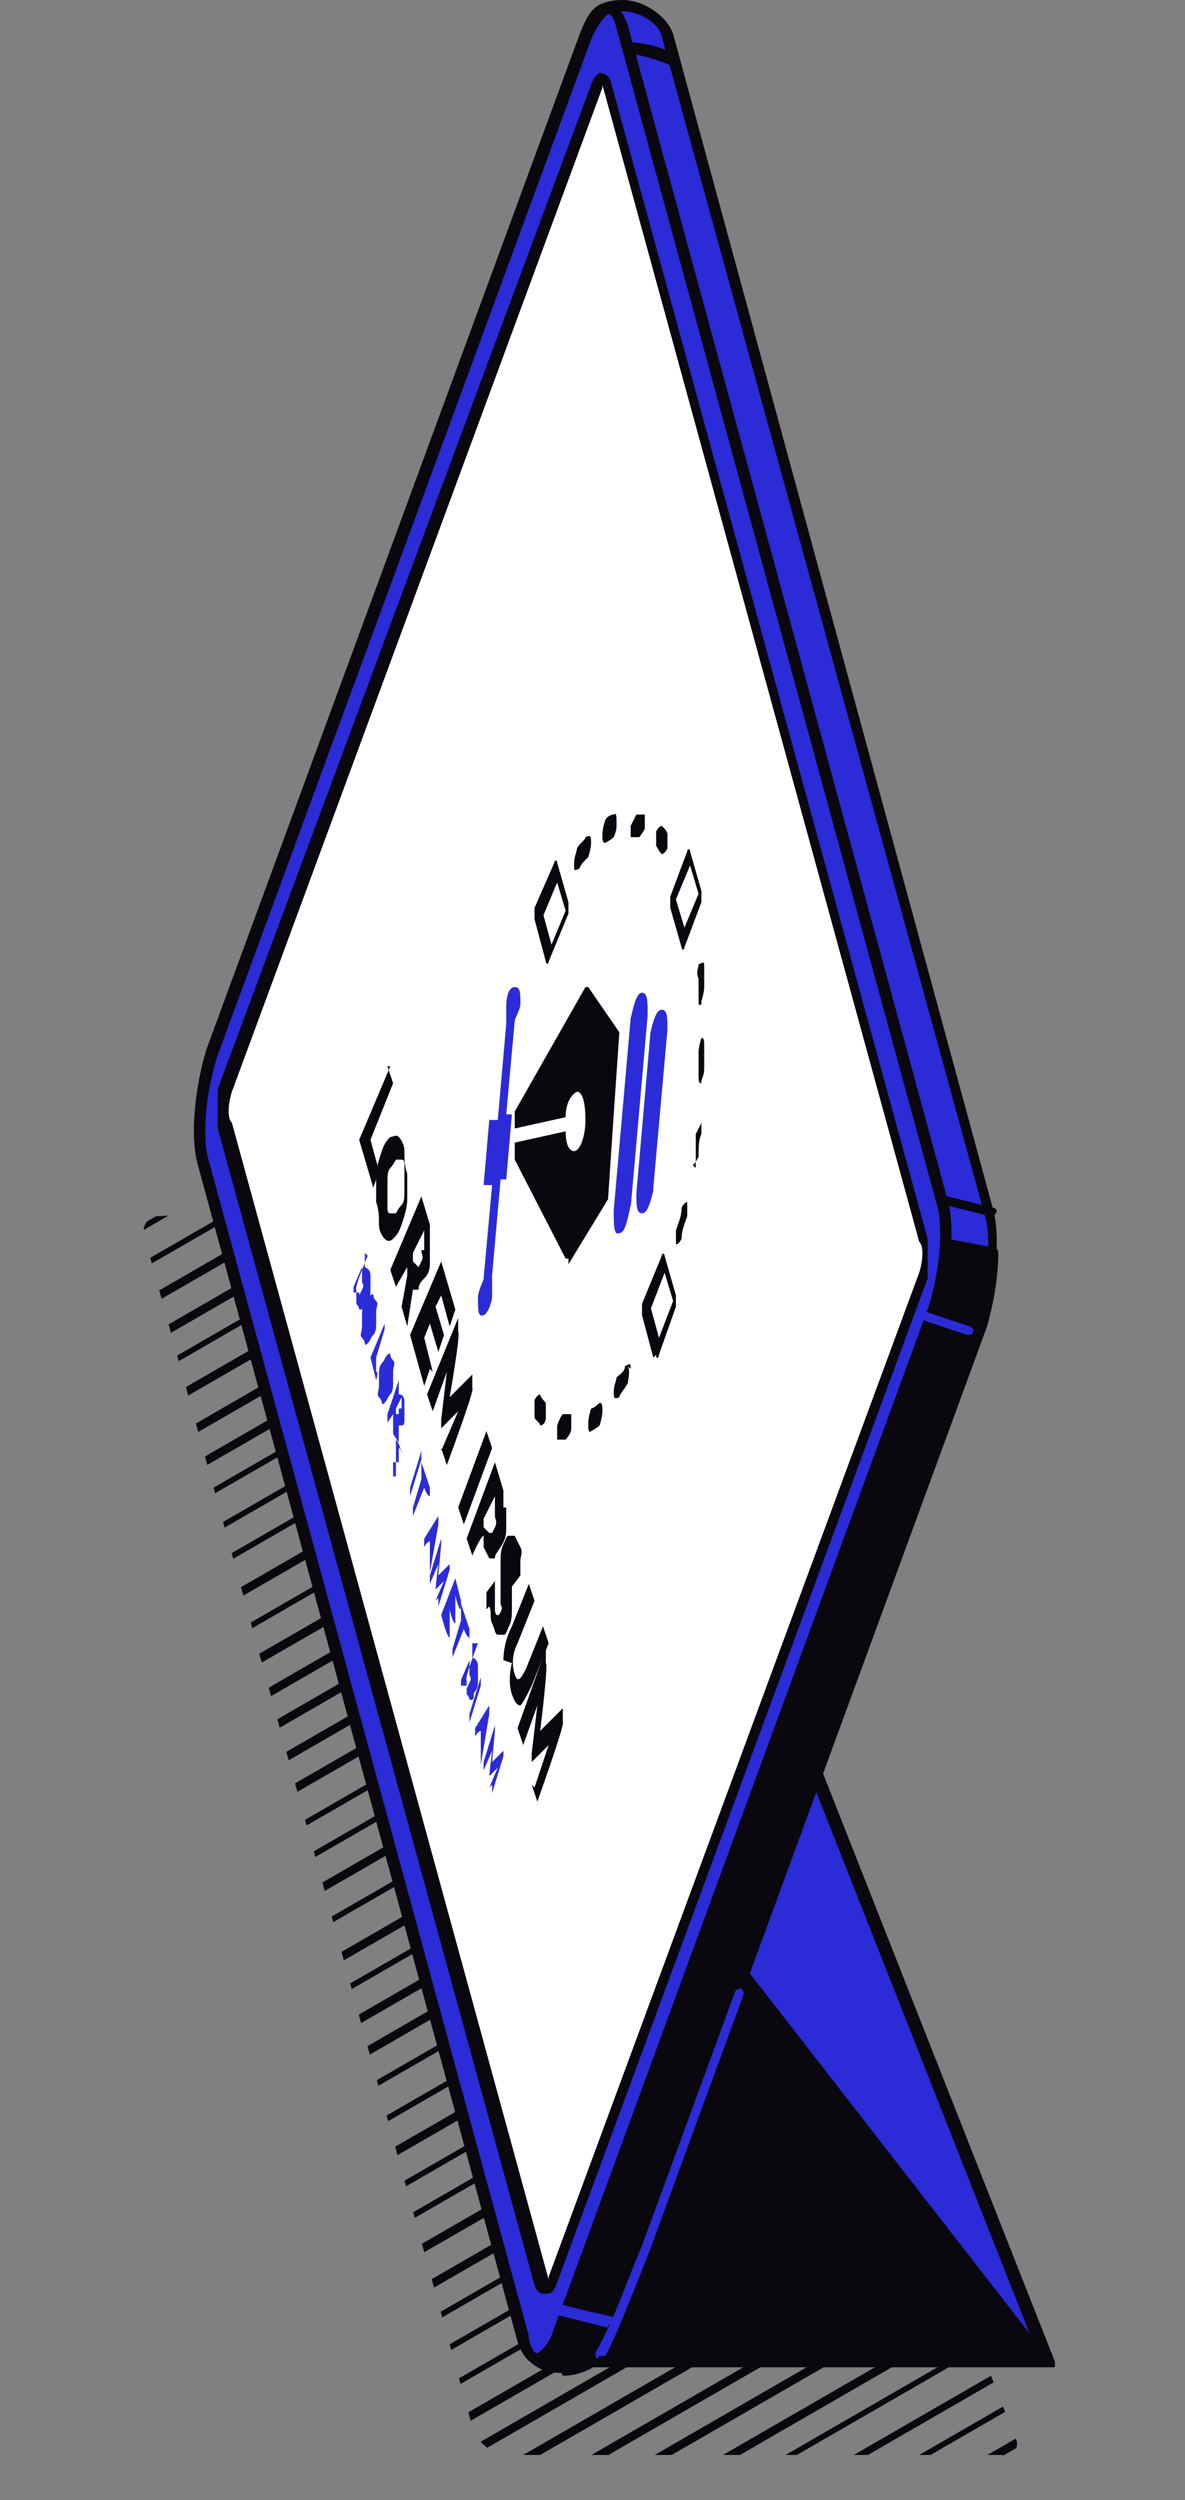 <svg xmlns="http://www.w3.org/2000/svg" xmlns:xlink="http://www.w3.org/1999/xlink" id="b" viewBox="0 0 41.9 88.4"><rect x="0" y="0" width="41.9" height="88.4" fill="#808080" stroke="none"/><defs><style>      .st0 {        fill: #fff;      }      .st1 {        fill: none;      }      .st2 {        fill: #0a070f;      }      .st3 {        fill: #2b2bd8;      }      .st4 {        clip-path: url(#clippath);      }    </style><clipPath id="clippath"><path class="st1" d="M5.1,43.7l11.6,42.1c.2.6.7,1,1.3,1h17.4c.4.1.7-.3.5-.6l-8.4-21.5s0,0,0,0l-7-22.1c0-.2-.3-.4-.6-.4l-14.3.8c-.4,0-.6.4-.5.7h0Z"></path></clipPath></defs><g id="c"><g><g class="st4"><g><g><rect class="st2" x="-36.5" y="50.2" width="120" height=".2" transform="translate(-22 18.5) rotate(-30)"></rect><rect class="st2" x="-35.3" y="50.9" width="120" height=".3" transform="translate(-22.2 19.2) rotate(-30)"></rect><rect class="st2" x="-34.1" y="51.6" width="120" height=".3" transform="translate(-22.4 19.8) rotate(-30)"></rect><rect class="st2" x="-32.9" y="52.2" width="120" height=".3" transform="translate(-22.5 20.5) rotate(-30)"></rect><rect class="st2" x="-31.9" y="52.9" width="120" height=".3" transform="translate(-22.7 21.1) rotate(-30)"></rect><rect class="st2" x="-30.6" y="53.6" width="120" height=".2" transform="translate(-22.9 21.9) rotate(-30)"></rect><rect class="st2" x="-29.5" y="54.3" width="120" height=".2" transform="translate(-23.1 22.5) rotate(-30)"></rect><rect class="st2" x="-28.3" y="54.9" width="120" height=".3" transform="translate(-23.3 23.2) rotate(-30)"></rect><rect class="st2" x="-27.2" y="55.6" width="120" height=".2" transform="translate(-23.5 23.9) rotate(-30)"></rect><rect class="st2" x="-25.9" y="56.3" width="120" height=".3" transform="translate(-23.6 24.6) rotate(-30)"></rect><rect class="st2" x="-24.8" y="57" width="120" height=".2" transform="translate(-23.8 25.2) rotate(-30)"></rect><rect class="st2" x="-23.5" y="57.6" width="120" height=".3" transform="translate(-24 25.9) rotate(-30)"></rect><rect class="st2" x="-22.5" y="58.3" width="120" height=".3" transform="translate(-24.2 26.5) rotate(-30)"></rect><rect class="st2" x="-21.3" y="59" width="120" height=".2" transform="translate(-24.4 27.2) rotate(-30)"></rect><rect class="st2" x="-20.2" y="59.7" width="120" height=".2" transform="translate(-24.5 27.9) rotate(-30)"></rect><rect class="st2" x="-18.9" y="60.3" width="120" height=".3" transform="translate(-24.7 28.6) rotate(-30)"></rect><rect class="st2" x="-17.8" y="61" width="120" height=".2" transform="translate(-24.9 29.3) rotate(-30)"></rect><rect class="st2" x="-52.9" y="40.8" width="120" height=".3" transform="translate(-19.5 9) rotate(-30)"></rect><rect class="st2" x="-51.7" y="41.4" width="120" height=".2" transform="translate(-19.6 9.7) rotate(-30)"></rect><rect class="st2" x="-50.6" y="42.2" width="120" height=".2" transform="translate(-19.9 10.3) rotate(-30)"></rect><rect class="st2" x="-49.4" y="42.8" width="120" height=".3" transform="translate(-20 11) rotate(-30)"></rect><rect class="st2" x="-48.3" y="43.5" width="120" height=".3" transform="translate(-20.2 11.7) rotate(-30)"></rect><rect class="st2" x="-47" y="44.1" width="120" height=".2" transform="translate(-20.4 12.4) rotate(-30)"></rect><rect class="st2" x="-45.9" y="44.8" width="120" height=".3" transform="translate(-20.6 13) rotate(-30)"></rect><rect class="st2" x="-44.7" y="45.5" width="120" height=".3" transform="translate(-20.8 13.8) rotate(-30)"></rect><rect class="st2" x="-43.6" y="46.2" width="120" height=".3" transform="translate(-20.9 14.4) rotate(-30)"></rect><rect class="st2" x="-42.3" y="46.8" width="120" height=".2" transform="translate(-21.1 15.1) rotate(-30)"></rect><rect class="st2" x="-41.3" y="47.6" width="120" height=".2" transform="translate(-21.3 15.7) rotate(-30)"></rect><rect class="st2" x="-40" y="48.2" width="120" height=".2" transform="translate(-21.5 16.4) rotate(-30)"></rect><rect class="st2" x="-38.9" y="48.9" width="120" height=".3" transform="translate(-21.7 17.1) rotate(-30)"></rect><rect class="st2" x="-37.7" y="49.6" width="120" height=".2" transform="translate(-21.8 17.8) rotate(-30)"></rect><rect class="st2" x="-36.6" y="50.3" width="120" height=".3" transform="translate(-22 18.4) rotate(-30)"></rect></g><g><rect class="st2" x="-1.4" y="70.5" width="120" height=".2" transform="translate(-27.4 38.7) rotate(-30)"></rect><rect class="st2" x="-.2" y="71.1" width="120" height=".2" transform="translate(-27.6 39.4) rotate(-30)"></rect><rect class="st2" x="1" y="71.8" width="120" height=".3" transform="translate(-27.8 40.1) rotate(-30)"></rect><rect class="st2" x="2.2" y="72.5" width="120" height=".2" transform="translate(-28 40.8) rotate(-30)"></rect><rect class="st2" x="3.2" y="73.2" width="120" height=".2" transform="translate(-28.2 41.4) rotate(-30)"></rect><rect class="st2" x="4.5" y="73.8" width="120" height=".3" transform="translate(-28.3 42.1) rotate(-30)"></rect><rect class="st2" x="5.6" y="74.5" width="120" height=".3" transform="translate(-28.5 42.7) rotate(-30)"></rect><rect class="st2" x="6.8" y="75.2" width="120" height=".3" transform="translate(-28.7 43.4) rotate(-30)"></rect><rect class="st2" x="8" y="75.9" width="120" height=".2" transform="translate(-28.9 44.1) rotate(-30)"></rect><rect class="st2" x="9.2" y="76.5" width="120" height=".2" transform="translate(-29.1 44.8) rotate(-30)"></rect><rect class="st2" x="10.3" y="77.2" width="120" height=".2" transform="translate(-29.2 45.4) rotate(-30)"></rect><rect class="st2" x="11.6" y="77.9" width="120" height=".2" transform="translate(-29.4 46.2) rotate(-30)"></rect><rect class="st2" x="12.6" y="78.6" width="120" height=".2" transform="translate(-29.6 46.8) rotate(-30)"></rect><rect class="st2" x="13.8" y="79.2" width="120" height=".3" transform="translate(-29.8 47.5) rotate(-30)"></rect><rect class="st2" x="14.9" y="79.9" width="120" height=".3" transform="translate(-30 48.1) rotate(-30)"></rect><rect class="st2" x="16.2" y="80.6" width="120" height=".2" transform="translate(-30.1 48.9) rotate(-30)"></rect><rect class="st2" x="17.3" y="81.3" width="120" height=".3" transform="translate(-30.3 49.5) rotate(-30)"></rect><rect class="st2" x="-16.6" y="61.7" width="120" height=".2" transform="translate(-25.1 29.9) rotate(-30)"></rect><rect class="st2" x="-15.5" y="62.4" width="120" height=".3" transform="translate(-25.3 30.5) rotate(-30)"></rect><rect class="st2" x="-14.3" y="63.1" width="120" height=".3" transform="translate(-25.4 31.2) rotate(-30)"></rect><rect class="st2" x="-13.2" y="63.8" width="120" height=".2" transform="translate(-25.7 31.9) rotate(-30)"></rect><rect class="st2" x="-11.9" y="64.4" width="120" height=".2" transform="translate(-25.8 32.6) rotate(-30)"></rect><rect class="st2" x="-10.8" y="65.1" width="120" height=".2" transform="translate(-26 33.3) rotate(-30)"></rect><rect class="st2" x="-9.6" y="65.8" width="120" height=".3" transform="translate(-26.2 34) rotate(-30)"></rect><rect class="st2" x="-8.5" y="66.5" width="120" height=".3" transform="translate(-26.4 34.6) rotate(-30)"></rect><rect class="st2" x="-7.2" y="67.1" width="120" height=".3" transform="translate(-26.5 35.3) rotate(-30)"></rect><rect class="st2" x="-6.2" y="67.8" width="120" height=".3" transform="translate(-26.7 36) rotate(-30)"></rect><rect class="st2" x="-4.9" y="68.5" width="120" height=".3" transform="translate(-26.9 36.6) rotate(-30)"></rect><rect class="st2" x="-3.8" y="69.2" width="120" height=".3" transform="translate(-27.1 37.3) rotate(-30)"></rect><rect class="st2" x="-2.6" y="69.8" width="120" height=".2" transform="translate(-27.3 38) rotate(-30)"></rect><rect class="st2" x="-1.5" y="70.5" width="120" height=".2" transform="translate(-27.5 38.7) rotate(-30)"></rect></g></g></g><g><g><polygon class="st3" points="36.9 83.5 28.8 62.7 24 75.7 36.9 83.5"></polygon><path class="st2" d="M36.9,83.7s0,0,0,0l-12.9-7.8c0,0-.1-.1,0-.2l4.7-13c0,0,0-.1.2-.1h0c0,0,.1,0,.2.1l8.2,20.8c0,0,0,.2,0,.2,0,0,0,0-.1,0h0ZM24.3,75.6l12.3,7.4-7.8-19.8-4.5,12.4Z"></path></g><g><polygon class="st2" points="26.2 69.6 36.9 83.5 20.7 83.5 26.2 69.6"></polygon><path class="st2" d="M36.9,83.7h-16.2c0,0-.1,0-.2,0,0,0,0-.1,0-.2l5.5-13.9c0,0,0-.1.1-.1,0,0,.1,0,.2,0l10.8,13.9c0,0,0,.1,0,.2,0,0,0,.1-.2.1h0ZM21,83.3h15.6l-10.3-13.4-5.3,13.4Z"></path></g><g><g><path class="st3" d="M18.6,83l-9.8-41.4c-.3-1-.1-2.8.3-4L20.9.9c.5-1.3,2.5-.6,2.7.4l11.3,41.5c.3,1,.1,2.8-.3,4l-13.2,36c-.4,1.2-2.5,1.2-2.8.2h0Z"></path><path class="st2" d="M19.8,83.9s0,0,0,0c-.7,0-1.2-.4-1.3-.8,0,0,0,0,0,0l-9.8-41.4c-.3-1-.1-2.8.3-4.1L20.7.8c.2-.6.7-.8,1.3-.8.8,0,1.6.6,1.8,1.2l11.3,41.5c.3,1,.1,2.8-.3,4.1l-13.2,36c-.3.7-1.1,1.1-1.8,1.1ZM18.8,82.9c.1.4.6.5,1,.6.6,0,1.3-.2,1.5-.8l13.2-36c.4-1.2.6-2.9.3-3.8L23.4,1.3c-.1-.5-.8-.9-1.4-.9-.3,0-.8,0-1,.6l-11.8,36.7c-.4,1.2-.6,2.9-.3,3.8l9.8,41.4h0Z"></path></g><g><path class="st2" d="M35.1,44.2l-1.6-.3-20.8,13.9,5.9,25.1c.3,1,2.4,1,2.8-.2l13.2-36c.3-.7.4-1.7.4-2.5h0Z"></path><path class="st2" d="M19.8,83.8s0,0,0,0c-.7,0-1.2-.4-1.3-.8l-5.9-25.1c0,0,0-.2,0-.2l20.8-13.9s0,0,.1,0l1.6.3c0,0,.2,0,.2.2,0,.9-.2,1.9-.4,2.6l-13.2,36c-.3.7-1.1,1.1-1.8,1.1h0ZM12.9,58l5.9,24.9c.1.4.6.5,1,.6.6,0,1.3-.2,1.5-.8l13.2-36c.2-.6.4-1.5.4-2.3l-1.4-.2s-20.6,13.8-20.6,13.8Z"></path></g><g><path class="st3" d="M18.5,82.7L7.2,41.2c-.3-1-.1-2.8.3-4L20.7,1.3c.4-1.2,1-1.3,1.3-.3l11.3,41.5c.3,1,.1,2.8-.3,4l-13.2,36c-.4,1.2-1,1.3-1.3.3h0Z"></path><path class="st2" d="M19,83.6h0c-.2,0-.5-.2-.7-.8h0L7,41.2c-.3-1-.1-2.8.3-4.1L20.5,1.2c.3-.8.6-1.1,1-1.1.2,0,.5.2.7.8l11.3,41.5c.3,1,.1,2.8-.3,4.1l-13.2,36c-.3.7-.6,1.1-1,1.1h0ZM18.7,82.7c.1.4.2.5.3.5,0,0,.4-.2.6-.9l13.2-36c.4-1.2.6-2.9.3-3.8L21.8,1c-.1-.4-.2-.5-.3-.5h0c0,0-.3.2-.6.9L7.7,37.3c-.4,1.2-.6,2.9-.3,3.8l11.3,41.5h0Z"></path></g><g><path class="st0" d="M19.1,80.7L7.9,39.8c0-.3,0-.9,0-1.2L21.1,3.1c.1-.4.3-.4.4-.1l11.2,40.9c0,.3,0,.9,0,1.2l-13.1,35.5c-.1.4-.3.4-.4.1h0Z"></path><path class="st2" d="M19.2,81.1h0c0,0-.2,0-.3-.3L7.7,39.9c0-.3,0-.9,0-1.4L20.9,3c.1-.3.3-.5.4-.4,0,0,.2,0,.3.3l11.2,40.9c0,.3,0,.9,0,1.4l-13.1,35.5c-.1.3-.2.4-.4.4ZM21.3,3s0,0,0,.1l-13.1,35.5c-.1.3-.2.9,0,1.1l11.2,40.9s0,0,0-.1l13.1-35.5c.1-.3.2-.9,0-1.1L21.3,3Z"></path></g></g><path class="st2" d="M23.9,2.4s0,0,0,0c-.8-.4-1.6-.5-1.6-.5-.1,0-.2,0-.2-.2,0-.1.1-.2.2-.2,0,0,.9,0,1.7.5,0,0,.1.2,0,.3,0,0,0,0-.2,0Z"></path><path class="st2" d="M35,43s0,0,0,0l-1.6-.4c-.1,0-.2-.1-.1-.2,0,0,.1-.2.2-.1l1.6.4c.1,0,.2.1.1.2,0,0,0,.1-.2.1Z"></path><path class="st3" d="M21.5,82.3s0,0,0,0c-.8-.2-2-.5-2-.5v-.4c0,0,1.2.3,2.1.5,0,0,.2.1.1.2,0,0,0,.1-.2.1Z"></path><path class="st3" d="M34.2,47.2s0,0,0,0l-1.5-.5c0,0-.2-.1-.1-.2,0,0,.1-.2.2-.1l1.5.5c0,0,.2.1.1.2,0,0,0,.1-.2.1Z"></path><path class="st3" d="M21.1,83.4s0,0,0,0c0,0-.1-.2,0-.3,0,0,.3-.5.8-1.7.5-1.3.8-2,.8-2l3.3-9c0,0,.1-.1.2-.1,0,0,.1.1.1.2l-3.3,9s-.3.8-.8,2c-.5,1.3-.8,1.8-.8,1.8,0,0,0,0-.2,0h0Z"></path></g></g></g><g><g><g><path class="st2" d="M20.1,44.7l1.4-2.3.2-3,.2-2.9-1.1-1.6c0,0,0,0-.1,0l-2.5,4.4v.6c0,0,1.8-.4,1.8-.4,0-.5.2-.8.4-.9.2,0,.3.4.3,1s-.2,1.1-.4,1.1-.3-.3-.3-.7l-1.8.4v.6c0,0,1.8,3.5,1.8,3.5,0,0,0,0,.1,0Z"></path><path class="st3" d="M22.3,42.7l.6-6.8c0-.5,0-.8-.2-.8s-.3.5-.4.9l-.6,6.8c0,.5,0,.9.2.8.2,0,.3-.5.4-1Z"></path><path class="st3" d="M23.1,42l.5-5.6c0-.4,0-.7-.2-.7-.2,0-.3.4-.4.8l-.5,5.7c0,.4,0,.7.2.7.2,0,.3-.4.4-.8Z"></path></g><g><path class="st2" d="M21.8,29.1h0c0-.2,0-.4-.1-.3,0,0-.2,0-.3.2,0,0-.1.3-.1.5h0c0,.2,0,.3.1.3,0,0,.2-.1.3-.2,0,0,.1-.2.1-.4Z"></path><path class="st2" d="M22.8,29.2h0c0-.2,0-.4,0-.4,0,0-.2,0-.3,0,0,0-.1.2-.2.4h0c0,.2,0,.4,0,.4,0,0,.2,0,.3,0,0,0,.1-.1.2-.3Z"></path><path class="st2" d="M23.6,30c0-.2,0-.4,0-.5,0-.1-.1-.2-.2-.3,0,0-.1,0-.2.2h0c0,.2,0,.4,0,.5,0,0,.1.2.2.3,0,0,.1,0,.2-.2h0Z"></path><path class="st2" d="M20.3,30.6h0c0,.2,0,.2.2.1,0-.1.2-.3.3-.4,0,0,.1-.3.1-.5h0c0-.2,0-.3-.2-.2,0,.1-.2.2-.3.4,0,.1-.1.3-.1.5Z"></path><path class="st2" d="M24.5,41.2c0,0,.1-.1.2-.3,0-.3,0-.6.1-.8,0-.2,0-.4,0-.4h0c0,0-.1.2-.2.4,0,.3,0,.5,0,.8,0,.2,0,.4,0,.4h0Z"></path><path class="st2" d="M24.8,38.2c0,0,.1-.2.1-.4,0-.3,0-.5,0-.8,0-.2,0-.3-.1-.3h0c0,0-.1.3-.1.5,0,.3,0,.5,0,.8,0,.2,0,.3.1.3h0Z"></path><path class="st2" d="M24.8,35.4c0,0,.1-.3.1-.5,0-.2,0-.5,0-.7,0-.2,0-.2-.2-.1h0c0,.1-.1.3,0,.5,0,.2,0,.4,0,.7,0,.2,0,.3.1.2h0Z"></path><path class="st2" d="M22.3,48.4h0c0-.2,0-.2-.2-.1,0,.2-.2.3-.3.4,0,.1-.1.3-.1.5h0c0,.2,0,.3.2.2,0-.1.2-.3.3-.5,0-.1.1-.4,0-.6Z"></path><path class="st2" d="M23.9,43.5c0,.2,0,.4,0,.5h0c0,0,.1,0,.2-.2,0-.3.1-.5.2-.8,0-.2,0-.4,0-.5h0c0,0-.1,0-.2.2,0,.3-.1.5-.2.8Z"></path><path class="st2" d="M21.3,49.9h0c0-.2,0-.3-.1-.3,0,0-.2.2-.3.2,0,0-.1.3-.1.5h0c0,.2,0,.4.1.3,0,0,.2-.1.3-.2,0,0,.1-.3.1-.5Z"></path><path class="st2" d="M20.2,50.4c0-.2,0-.4,0-.4,0,0-.2,0-.3,0,0,0-.1.1-.2.4h0c0,.3,0,.5,0,.5,0,0,.2,0,.3,0,0,0,.2-.2.2-.4h0Z"></path><path class="st2" d="M19.3,50.1c0-.2,0-.4,0-.5,0,0-.2-.2-.2-.3,0,0-.1,0-.2.2h0c0,.2,0,.5,0,.6,0,.1.2.2.2.3,0,0,.2,0,.2-.3h0Z"></path><path class="st3" d="M17.4,45.7c0-.3,0-.5,0-.6l.3-3.4h.2c0,0,.2-2.3.2-2.3h-.2c0,0,.3-3.3.3-3.3,0-.1.2-.4.2-.6,0-.4,0-.6-.2-.6s-.3.3-.3.7,0,.5,0,.6l-.3,3.4h-.3c0,0-.2,2.3-.2,2.3h.3c0,0-.3,3.3-.3,3.3,0,.1-.2.4-.2.7,0,.4,0,.7.2.6.1,0,.3-.4.3-.7Z"></path><path class="st2" d="M23.1,48l-.4-1.5c0-.1,0-.3,0-.4l.7-1.7c0-.1.1-.1.1,0l.4,1.4c0,.1,0,.3,0,.4l-.6,1.7c0,.1-.1.2-.1,0ZM23,46.2l.3,1.1.5-1.3-.3-1-.5,1.3Z"></path><path class="st2" d="M19.3,34l-.4-1.5c0-.1,0-.3,0-.4l.7-1.6c0-.1.1-.1.1,0l.4,1.4c0,.1,0,.3,0,.4l-.7,1.7c0,.1-.1.1-.1,0ZM19.2,32.3l.3,1.1.5-1.2-.3-1-.5,1.2Z"></path><path class="st2" d="M24.1,33.5l-.4-1.4c0-.1,0-.3,0-.4l.6-1.6c0-.1.1-.1.1,0l.4,1.4c0,.1,0,.3,0,.4l-.6,1.6c0,.1-.1.1-.1,0ZM23.9,31.8l.3,1,.5-1.2-.3-1-.5,1.2Z"></path></g></g><g><g><path class="st2" d="M13.7,37.7l.2.6-.8,2,.3,1.1-.2.6-.5-1.7,1.1-2.6Z"></path><path class="st2" d="M13.3,42.5c0-.3,0-.6,0-.9,0-.3.1-.6.2-.9s.2-.4.3-.5c.1,0,.2-.1.3,0,0,0,.2.2.2.5s0,.5.1.8c0,.3,0,.6,0,.9,0,.3-.1.6-.2.9s-.2.4-.3.5c-.1.1-.2.1-.3,0,0,0-.2-.2-.2-.5s0-.5-.1-.8ZM13.8,42.9c0,0,.1,0,.2,0,0,0,.1-.2.2-.3s.1-.3.1-.5,0-.3,0-.5,0-.3,0-.4,0-.2-.1-.2-.1,0-.2,0c0,0-.1.2-.2.3s-.1.3-.1.5c0,.2,0,.3,0,.5,0,.2,0,.3,0,.4s0,.2.1.2Z"></path><path class="st2" d="M14.4,45.1v-.3c0,0-.4.7-.4.7l-.2-.6,1.1-2.6.3,1c0,.2,0,.4,0,.6,0,.2,0,.5,0,.7,0,.2,0,.4-.2.6s-.2.3-.2.4c0,0-.2,0-.2,0l-.2,1.3-.2-.7.2-1.1ZM15,44.2c0-.1,0-.3,0-.4v-.3c0,0-.4.8-.4.8v.3c.1.1.2.2.2.2,0,0,0,0,.1-.2s0-.2,0-.4Z"></path><path class="st2" d="M15.2,48.4l-.2.6-.5-1.8,1.1-2.6.5,1.7-.2.6-.3-1.1-.2.4.3,1-.2.6-.3-1-.2.5.3,1.2Z"></path><path class="st2" d="M15.6,51.3l.6-1.4-.6.6v-.3c0,0,.2-1.7.2-1.7l-.5,1.4-.2-.6,1.1-2.7v.5c.1,0-.3,2.3-.3,2.3l.8-.8v.5c.1,0-.9,2.7-.9,2.7l-.2-.6Z"></path><path class="st2" d="M17.2,50.6l.2.6-1,2.7-.2-.6,1-2.7Z"></path><path class="st2" d="M17.9,53.3c0,.2,0,.5,0,.7,0,.2,0,.4-.2.7s-.2.3-.2.4c0,0-.2,0-.2,0,0,0-.1-.2-.2-.4v-.4c-.1,0-.4.7-.4.7l-.2-.6,1-2.7.3,1c0,.2,0,.4,0,.6ZM17.4,54.2s0,0,.1-.2,0-.3,0-.4c0-.1,0-.3,0-.4v-.3c0,0-.4.8-.4.8v.3c.1.1.2.2.2.2Z"></path><path class="st2" d="M17.2,56.9c0-.2,0-.4,0-.6l.3-.4c0,.2,0,.4,0,.5,0,.2,0,.3,0,.5,0,.2.1.3.2.1s0-.2,0-.3c0-.1,0-.3,0-.4,0-.2,0-.4,0-.6s0-.3,0-.5c0-.2,0-.4.1-.6s.1-.3.2-.3c0,0,.1,0,.2,0,0,0,.1.2.2.4s0,.3,0,.5c0,.2,0,.4,0,.5l-.3.4c0-.3,0-.6,0-.8s0-.2,0-.2,0,0,0,0,0,.2,0,.3c0,.1,0,.2,0,.4,0,.2,0,.4,0,.6s0,.3,0,.5c0,.2,0,.4-.1.6s-.1.3-.2.3c0,0-.1,0-.2,0s-.1-.2-.2-.4,0-.4-.1-.6Z"></path><path class="st2" d="M17.8,58.7c0-.4.1-.8.3-1.2l.6-1.5.2.6-.6,1.5c-.2.4-.2.8-.1,1.1s.2.2.4-.2l.6-1.5.2.6-.6,1.5c-.2.4-.3.6-.4.7-.1,0-.2-.1-.3-.4s-.1-.7,0-1.1Z"></path><path class="st2" d="M18.9,63.2l.5-1.5-.6.6v-.3c0,0,.2-1.7.2-1.7l-.5,1.4-.2-.6,1-2.8v.5c.1,0-.2,2.4-.2,2.4l.8-.8v.5c.1,0-.9,2.8-.9,2.8l-.2-.6Z"></path></g><g><path class="st3" d="M12.9,44.3v.5c.2.1.2.2.2.4s0,.3,0,.4c0,.1,0,.3-.1.4s-.1.2-.2.3c0,0,0,0-.1,0,0,0,0-.1-.1-.2v-.5c-.1,0,.4-1.2.4-1.2ZM12.7,45.7c0,0,0,.1,0,.1s0,0,.1-.2,0-.2,0-.3,0-.2,0-.3v-.2c0,0-.3.7-.3.7v.2Z"></path><path class="st3" d="M12.8,46.9c0-.1,0-.3,0-.4s0-.3.1-.4.1-.2.2-.3.1,0,.1,0c0,0,0,.1.1.2s0,.2,0,.4c0,.1,0,.3,0,.4s0,.3-.1.4-.1.2-.2.3-.1,0-.1,0c0,0,0-.1-.1-.2s0-.2,0-.4ZM13.1,47.1s0,0,0,0c0,0,0,0,0-.1s0-.1,0-.2c0,0,0-.2,0-.2,0,0,0-.1,0-.2s0,0,0,0,0,0,0,0c0,0,0,0,0,.1s0,.1,0,.2c0,0,0,.2,0,.2,0,0,0,.1,0,.2s0,0,0,0Z"></path><path class="st3" d="M13.6,46.7v.3c0,0-.3,1-.3,1v.5c.1,0,0,.3,0,.3l-.2-.8.5-1.2Z"></path><path class="st3" d="M13.4,49c0-.1,0-.3,0-.4s0-.3.1-.4.1-.2.2-.3.1,0,.1,0c0,0,0,.1.1.2s0,.2,0,.4c0,.1,0,.3,0,.4s0,.3-.1.4-.1.2-.2.3-.1,0-.1,0c0,0,0-.1-.1-.2s0-.2,0-.4ZM13.7,49.2s0,0,0,0c0,0,0,0,0-.1s0-.1,0-.2c0,0,0-.2,0-.2,0,0,0-.1,0-.2s0,0,0,0,0,0,0,0c0,0,0,0,0,.1s0,.1,0,.2c0,0,0,.2,0,.2,0,0,0,.1,0,.2s0,0,0,0Z"></path><path class="st3" d="M13.9,50.2v-.2s-.2.3-.2.3v-.3c0,0,.4-1.2.4-1.2v.5c.2,0,.2.2.2.3,0,.1,0,.2,0,.3,0,.1,0,.2,0,.3s0,.2-.1.2c0,0,0,0-.1,0v.6c0,0-.2-.3-.2-.3v-.5ZM14.2,49.8c0,0,0-.1,0-.2v-.2s-.2.4-.2.4v.2c0,0,0,0,.1,0s0,0,0,0,0-.1,0-.2Z"></path><path class="st3" d="M14.1,51.7c0-.1,0-.2,0-.3v-.2c.1,0,.1.2.1.3,0,0,0,.2,0,.2,0,.1,0,.1,0,0s0,0,0-.1c0,0,0-.1,0-.2,0,0,0-.2,0-.3,0,0,0-.2,0-.2,0,0,0-.2,0-.3s0-.1,0-.2c0,0,0,0,0,0s0,0,0,.2,0,.1,0,.2,0,.2,0,.3v.2c-.1-.2-.1-.3-.2-.4s0,0,0,0c0,0,0,0,0,0s0,0,0,.1c0,0,0,.1,0,.2,0,0,0,.2,0,.3,0,0,0,.2,0,.2,0,0,0,.2,0,.3s0,.1,0,.2c0,0,0,0-.1,0,0,0,0,0,0-.2s0-.2,0-.3Z"></path><path class="st3" d="M14.9,51.3v.3c0,0-.4,1.3-.4,1.3v-.3c0,0,.4-1.3.4-1.3Z"></path><path class="st3" d="M14.9,52.3v-.3c0,0,0-.3,0-.3l.3.9v.3c-.1,0-.2-.3-.2-.3l-.4,1v-.3c0,0,.3-1,.3-1Z"></path><path class="st3" d="M15.2,54.9v-.4c-.1,0-.2.2-.2.2v-.3c0,0,.5-.8.5-.8v.3c0,0-.3,1.7-.3,1.7v-.3c0,0,0-.3,0-.3ZM15.2,54.6v-.5c.1,0,0,.3,0,.3v.3Z"></path><path class="st3" d="M15.4,56.6l.3-.7-.3.3h0c0-.1.1-.9.1-.9l-.3.7v-.3c0,0,.4-1.3.4-1.3v.2c0,0-.1,1.1-.1,1.1l.4-.4v.2c0,0-.4,1.3-.4,1.3v-.3Z"></path><path class="st3" d="M15.9,57.6v.3c-.1,0-.3-.8-.3-.8l.5-1.3.2.8v.3c-.1,0-.2-.5-.2-.5v.2c0,0,0,.5,0,.5v.3c-.1,0-.2-.5-.2-.5v.2c0,0,0,.5,0,.5Z"></path><path class="st3" d="M16.3,57.3v-.3c0,0,0-.3,0-.3l.3.9v.3c-.1,0-.2-.3-.2-.3l-.4,1v-.3c0,0,.3-1,.3-1Z"></path><path class="st3" d="M16.7,58.1v.5c.2.1.2.2.2.4s0,.3,0,.4c0,.1,0,.3-.1.4s0,.2-.1.3c0,0,0,0-.1,0,0,0,0-.1-.1-.2v-.5c-.1,0,.4-1.3.4-1.3ZM16.5,59.6c0,0,0,.1,0,.1s0,0,.1-.2,0-.2,0-.3,0-.2,0-.3v-.2c0,0-.3.7-.3.7v.2Z"></path><path class="st3" d="M17,59.3v.3c0,0-.4,1.3-.4,1.3v-.3c0,0,.4-1.3.4-1.3Z"></path><path class="st3" d="M17,61.6v-.4c-.1,0-.2.2-.2.2v-.3c0,0,.5-.8.5-.8v.3c0,0-.3,1.8-.3,1.8v-.3c0,0,0-.3,0-.3ZM17.1,61.2v-.5c.1,0,0,.3,0,.3v.3Z"></path><path class="st3" d="M17.3,63.2l.3-.7-.3.3h0c0-.1.1-.9.1-.9l-.3.7v-.3c0,0,.4-1.3.4-1.3v.2c0,0-.1,1.1-.1,1.1l.4-.4v.2c0,0-.4,1.3-.4,1.3v-.3Z"></path></g></g></g></svg>